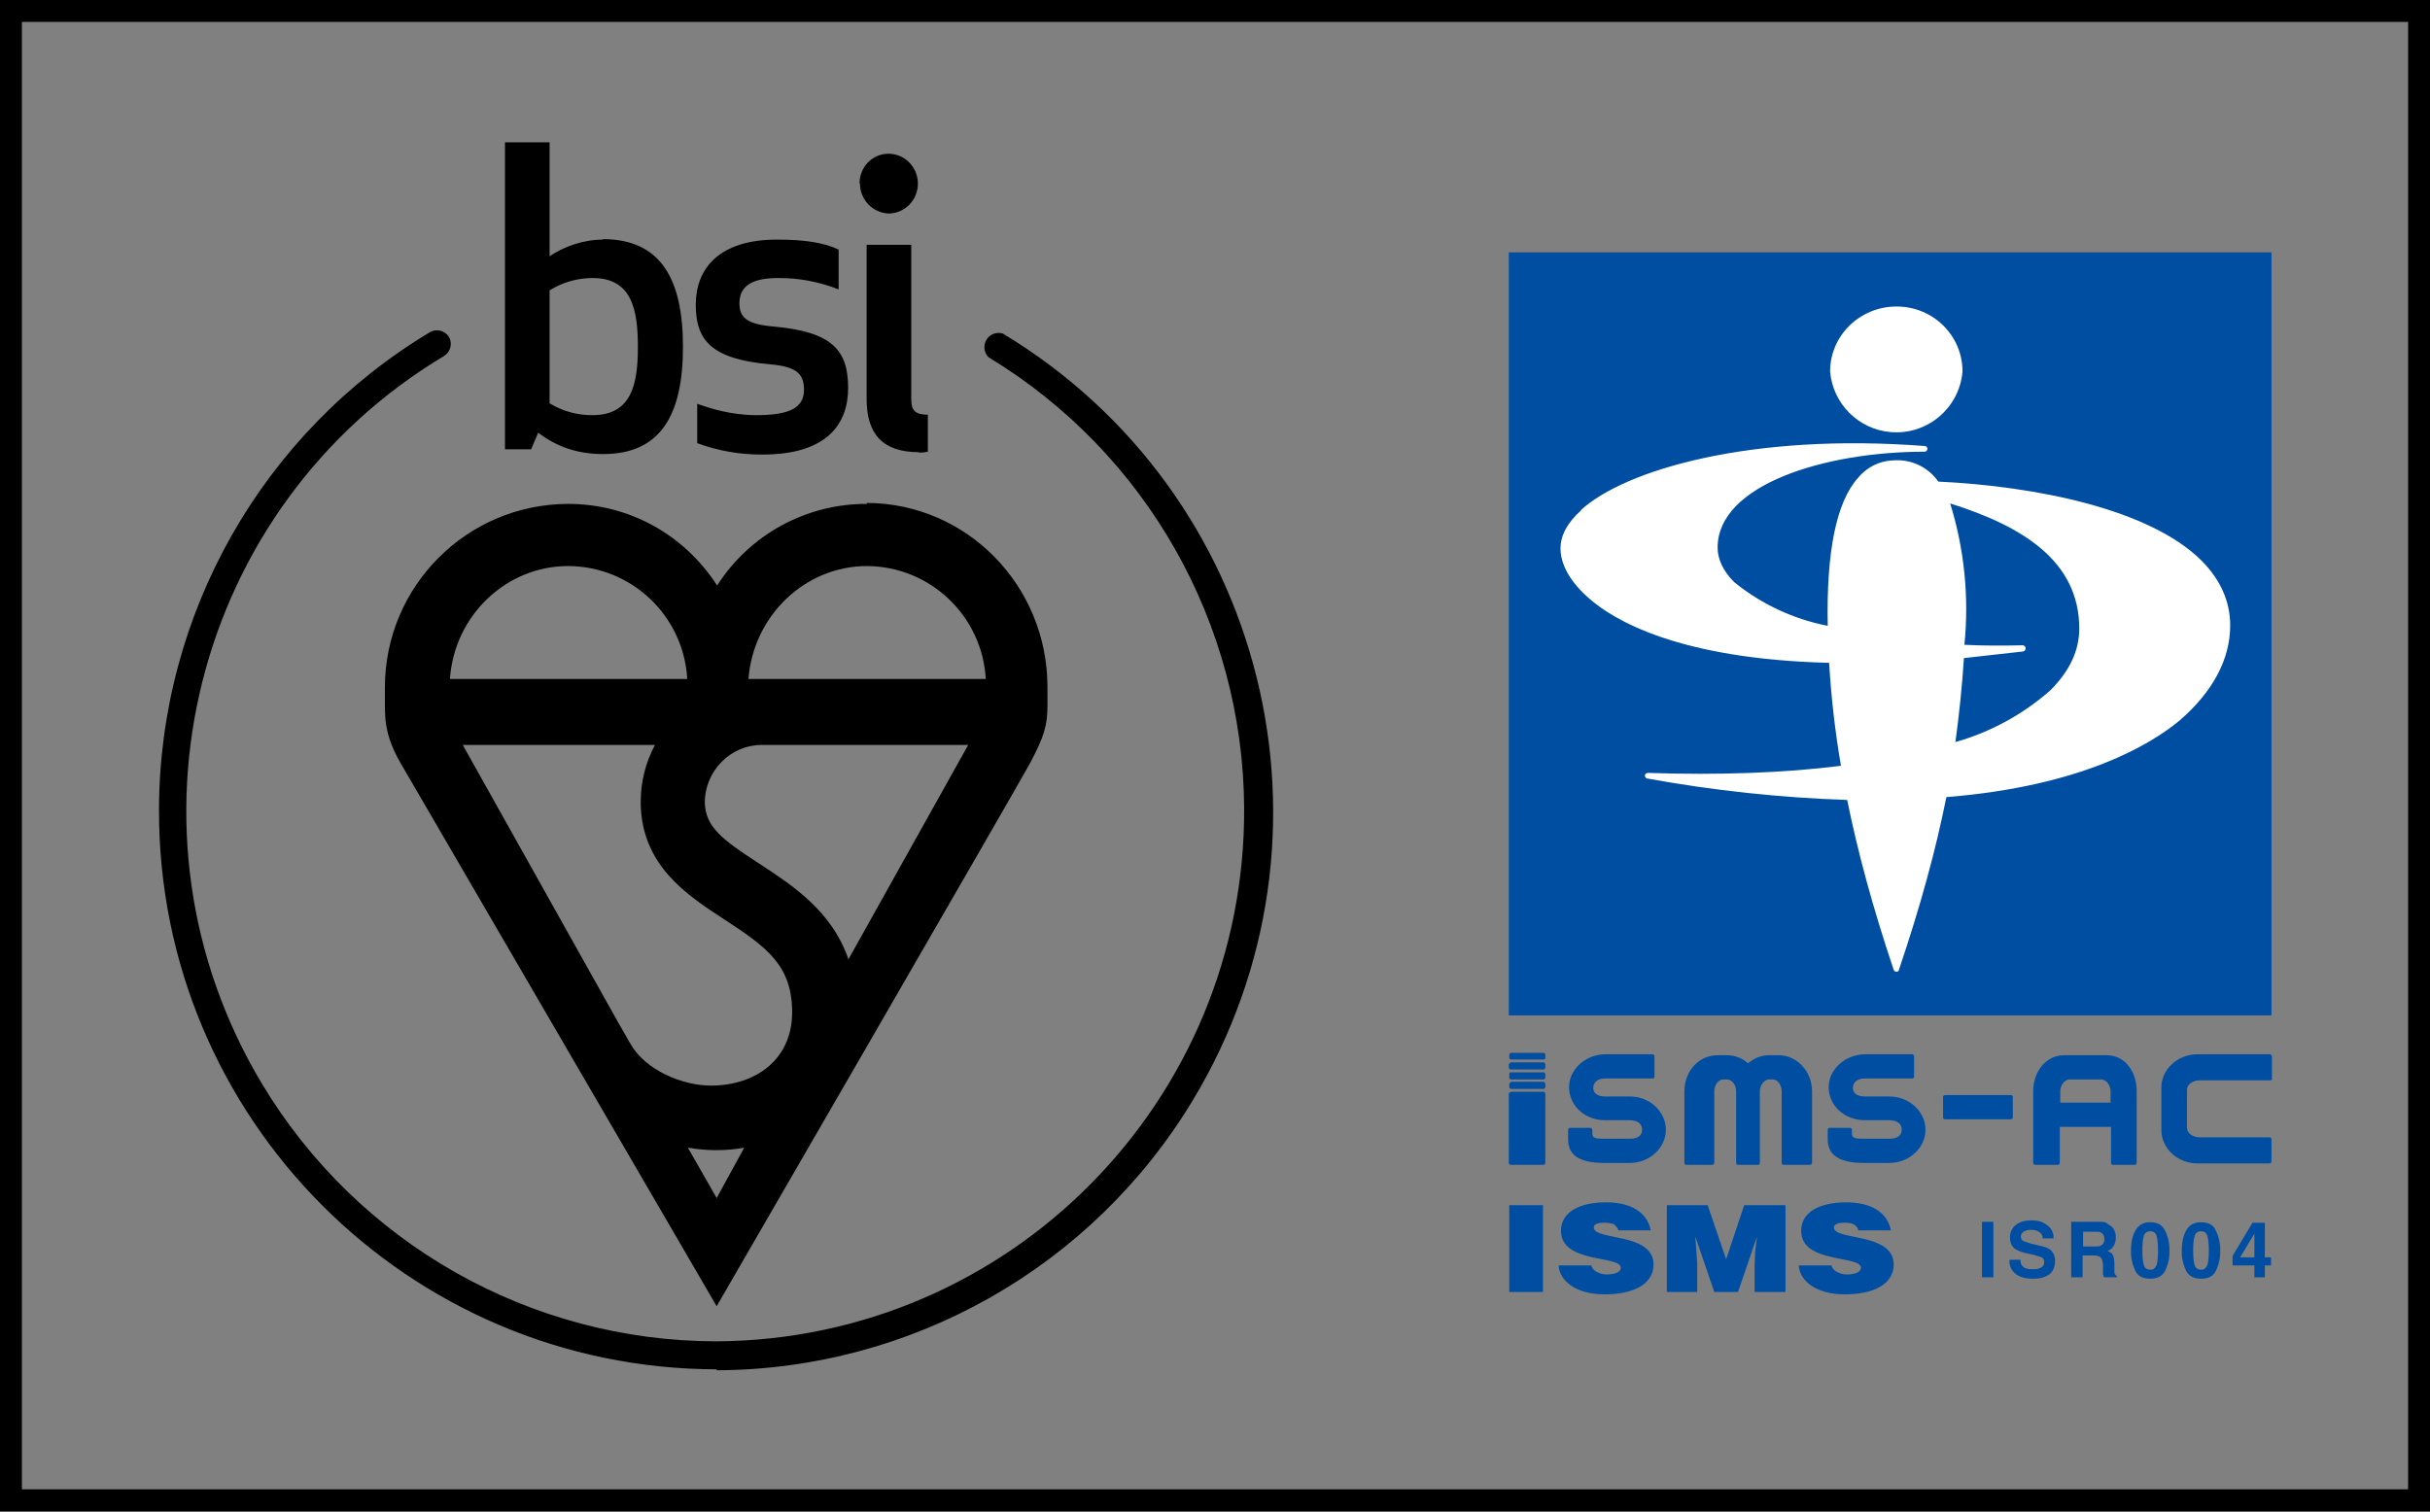 <?xml version="1.0" encoding="utf-8"?>
<svg xmlns="http://www.w3.org/2000/svg" data-name="レイヤー_1" id="__1" version="1.1" viewBox="0 0 512 318.68">
  
  <rect x="0" y="0" width="512" height="318.68" fill="#808080" stroke="none"/>
  
  <defs>
    <style>
      .st0 {
        fill: #fff;
      }

      .st0, .st1, .st2 {
        fill-rule: evenodd;
      }

      .st1 {
        fill: #004ea2;
      }

      .st3 {
        fill: none;
        stroke: #000;
        stroke-width: 4.63px;
      }
    </style>
  </defs>
  <path class="st1" d="M478.6,53.2v160.8h-160.7V53.2h160.7ZM420,269.2h-2.4v-11.7h2.4v11.7ZM425.7,265.6c0,.5.2,1,.4,1.2.4.5,1.1.7,2.1.7.6,0,1.1,0,1.5-.2.7-.2,1-.7,1-1.3.05-.4-.15-.8-.5-1l-1.6-.5-1.3-.3c-.91-.14-1.79-.45-2.6-.9-.8-.5-1.2-1.4-1.2-2.5,0-1,.4-2,1.2-2.6.8-.7,2-1,3.4-1,1.3,0,2.3.3,3.2,1,.9.6,1.4,1.5,1.4,2.8h-2.3c0-.7-.4-1.2-1-1.5-.4-.2-.9-.3-1.5-.3s-1.1.1-1.5.4c-.4.2-.6.6-.6,1,0,.5.2.8.6,1l1.5.5,2.1.5c1,.2,1.6.5,2,.8.7.6,1,1.4,1,2.4s-.3,2-1.1,2.7c-.9.7-2,1-3.6,1-1.5,0-2.7-.3-3.6-1-.92-.71-1.41-1.84-1.3-3h2.3v.1h0ZM443.9,257.8l1.1.8c.3.3.5.6.6,1,.2.4.2.8.2,1.2,0,.6-.1,1.1-.4,1.7-.3.5-.7,1-1.4,1.1.6.3,1,.5,1.2,1,.2.4.3,1,.3,1.8v1.8c.1.4.3.6.5.7v.3h-2.7l-.2-.6v-2.1c-.1-.7-.2-1.2-.5-1.5-.2-.2-.7-.4-1.4-.4h-2.4v4.6h-2.4v-11.7h5.7c.7,0,1.4,0,1.8.3h0ZM438.9,259.5v3.2h2.6c.5,0,.9,0,1.2-.2.4-.2.7-.7.7-1.3,0-.7-.3-1.2-.7-1.4-.3-.2-.6-.2-1.1-.2h-2.7v-.1ZM456.1,259.2c.7,1.36,1.05,2.87,1,4.4.05,1.53-.3,3.04-1,4.4-.6,1-1.6,1.5-3,1.5-1.5,0-2.6-.5-3.1-1.5-.7-1.36-1.05-2.87-1-4.4,0-2,.4-3.4,1-4.4s1.6-1.6,3-1.6c1.5,0,2.5.5,3.1,1.6ZM451.7,266.6c.2.7.7,1,1.4,1,.6,0,1-.3,1.3-1,.2-.7.3-1.7.3-3s-.1-2.4-.3-3.1c-.2-.7-.7-1-1.3-1-.7,0-1.2.3-1.4,1-.2.7-.3,1.7-.3,3,0,1.5.1,2.4.3,3.1ZM466.8,259.2c.7,1.36,1.05,2.87,1,4.4.05,1.53-.3,3.04-1,4.4-.5,1-1.6,1.5-3,1.5-1.5,0-2.5-.5-3.1-1.5-.7-1.36-1.05-2.87-1-4.4,0-2,.4-3.4,1-4.4s1.6-1.6,3-1.6c1.5,0,2.6.5,3.1,1.6ZM462.4,266.6c.2.7.7,1,1.4,1,.6,0,1-.3,1.3-1,.2-.7.3-1.7.3-3s-.1-2.4-.3-3.1c-.2-.7-.7-1-1.3-1-.7,0-1.2.3-1.4,1-.2.7-.3,1.7-.3,3,0,1.5.1,2.4.3,3.1ZM478.4,266.7h-1.2v2.5h-2.2v-2.5h-4.6v-2l4.2-7h2.6v7.3h1.3v1.7h-.1ZM475,265v-5l-3,5h3ZM318,272.3v-18.3h7.1v18.3h-7.2.1ZM341,259.3c-.2-.6-.6-1-1-1.3-.64-.21-1.32-.31-2-.3-1.5,0-2.2.4-2.2,1,0,2.8,12.6,1,12.6,7.8,0,4.2-4.3,6.3-10.3,6.3s-9.5-2.8-9.7-6.1h6.9c.1.6.6,1.1,1.2,1.4s1.3.5,2,.5c1.8,0,3-.5,3-1.4,0-2.7-12.6-.8-12.6-7.8,0-4,4-6,9.5-6,6,0,8.8,2.7,9.4,5.9h-6.9.1ZM351.2,272.3v-18.3h8.6l3.9,11.4,3.8-11.4h8.7v18.3h-6.5v-5.6l.1-2.8.4-3.3-4,11.7h-5l-4-11.7.2,2.7.2,2.8v6.2h-6.4ZM391.5,259.3c0-.6-.5-1-1-1.3-.5-.2-1.1-.3-1.8-.3-1.6,0-2.3.4-2.3,1,0,2.8,12.6,1,12.6,7.8,0,4.2-4.3,6.3-10.3,6.3s-9.5-2.8-9.7-6.1h6.9c.1.6.6,1.1,1.2,1.4s1.3.5,2,.5c1.8,0,3-.5,3-1.4,0-2.7-12.6-.8-12.6-7.8,0-4,4-6,9.5-6,6,0,8.8,2.7,9.4,5.9h-6.9ZM343.5,231.1c4.1,0,7.5,3.2,7.5,7s-3.4,7-7.6,7h-5.4c-5.9,0-7.6-2.1-7.6-5v-2c0-.2.2-.4.4-.4h4.3c.2,0,.4.2.4.4v.7c0,.8.2,1.2,2.2,1.2h5.7c1.4,0,2.6-.5,2.6-1.9s-1.2-2-2.6-2h-5.2c-4.2,0-7.6-3-7.6-7,0-3.7,3.5-6.9,7.6-6.9h10c.2,0,.4.2.4.4v4.3c0,.3-.2.4-.4.4h-10c-1.3,0-2.5.6-2.5,2,0,1.3,1.2,1.8,2.5,1.8h5.3ZM398.1,231.1c4.2,0,7.6,3.2,7.6,7s-3.4,7-7.6,7h-5.4c-5.8,0-7.6-2.1-7.6-5v-2c0-.2.2-.4.4-.4h4.3c.2,0,.4.2.4.4v.7c0,.8.2,1.2,2.3,1.2h5.6c1.4,0,2.6-.5,2.6-1.9s-1.2-2-2.6-2h-5.1c-4.3,0-7.7-3-7.7-7,0-3.7,3.5-6.9,7.7-6.9h9.9c.2,0,.4.2.4.4v4.3c0,.3-.2.4-.4.4h-10c-1.3,0-2.5.6-2.5,2,0,1.3,1.2,1.8,2.6,1.8h5.1ZM463.4,227.7c-1.4,0-2.6.9-2.6,1.9v8.1c0,1.1,1.2,2,2.6,2h14.8c.2,0,.4.2.4.4v4.7c0,.2-.2.4-.4.4h-15.2c-4.2,0-7.6-3.2-7.6-7v-9c0-3.8,3.4-7,7.6-7h15.3c.2,0,.4.3.4.5v4.7c0,.2-.2.3-.4.3h-14.9ZM424.1,231.2v4.3c0,.2-.1.4-.4.4h-13.9c-.22,0-.4-.18-.4-.4v-4.3c0-.2.2-.4.4-.4h14c.2,0,.3.2.3.4ZM372.7,222.4h2.1c3.8,0,7,3.4,7,7.6v15c0,.3-.2.5-.4.5h-5.6c-.22,0-.4-.18-.4-.4v-15.1c0-1.4-.9-2.5-1.9-2.5h-.7c-1,0-2,1.1-2,2.5v15c0,.3-.1.5-.3.5h-4.3c-.22,0-.4-.18-.4-.4v-15.1c0-1.4-.9-2.5-2-2.5h-.7c-1,0-1.9,1.1-1.9,2.5v15c0,.3-.2.5-.4.5h-5.5c-.22,0-.4-.18-.4-.4v-15.1c0-4.2,3-7.6,7-7.6h2c1.6,0,3.2.6,4.4,1.7,1.2-1,2.7-1.7,4.4-1.7h0ZM434.9,222.4h9c3.8,0,6.3,3.4,6.3,7.6v15c0,.3-.2.5-.4.5h-4.7c-.18-.05-.31-.21-.3-.4v-7.6h-10.8v7.6c0,.2-.1.4-.4.4h-4.8c-.22,0-.4-.18-.4-.4v-15.1c0-4.2,2.7-7.6,6.5-7.6h0ZM444.7,232.4v-2.4c0-1.4-1-2.5-2-2.5h-6.6c-1,0-2,1.1-2,2.5v2.4h10.6ZM318.3,230.1h6.9c.2,0,.4.2.4.4v14.6c0,.2-.2.4-.4.4h-6.9c-.22,0-.4-.18-.4-.4v-14.6c0-.2.2-.3.4-.3v-.1ZM318.3,221.9h6.9c.2,0,.4.2.4.4v.7c0,.2-.2.3-.4.3h-6.8c-.19,0-.35-.12-.4-.3v-.7c0-.2.2-.4.4-.4h-.1ZM318.3,223.9h6.9c.2,0,.4.2.4.4v.7c0,.2-.2.4-.4.4h-6.9c-.22,0-.4-.18-.4-.4v-.6c0-.2.2-.4.4-.4v-.1ZM318.3,226h6.9c.2,0,.4.2.4.4v.7c0,.2-.2.4-.4.4h-6.9c-.18-.05-.31-.21-.3-.4v-.7c0-.2.1-.4.3-.4ZM318.3,228h6.9c.2,0,.4.2.4.5v.6c0,.2-.2.4-.4.4h-6.8c-.22,0-.4-.18-.4-.4v-.6c0-.2.2-.4.4-.4l-.1-.1Z"/>
  <path class="st0" d="M385.4,139.7c-31.9-.8-45.5-9.1-50.6-13.6-3.8-3.3-6-7-6-10.5,0-2.8,1.5-5.5,4.3-8v-.1c9.3-8.5,35.9-16.3,72.4-13.5.4,0,.6.3.6.6,0,.4-.3.6-.6.6-21.1,0-43.6,7-43.6,20.2,0,2.5,1.2,5,3.5,7.3,5.72,4.63,12.48,7.79,19.7,9.2-.3-15.6,1.8-26.1,6.4-31.2,2.1-2.5,4.9-3.7,8-3.7,3.54-.09,6.88,1.6,8.9,4.5,20.7,1,44.5,5.8,55.4,16.6,4,4,6.1,8.6,6.1,13.7,0,7.2-3.7,14-10.6,20-6,5-20.5,13.9-49.2,16.2-2.2,11-5.4,22.8-10,36.4,0,.2-.2.4-.5.4-.27.02-.51-.15-.6-.4-4.5-13.4-7.6-25-9.8-35.8-14.09-.48-28.13-1.98-42-4.5-.33,0-.6-.26-.61-.59,0-.04,0-.07,0-.11,0-.3.3-.5.7-.5,15,.5,28.7,0,40.6-1.5-1.24-7.21-2.07-14.49-2.5-21.8v.1ZM410.9,106.1c2.99,9.63,4.01,19.77,3,29.8,4,.2,8.1.2,12.3.1.3,0,.6.3.6.6,0,.4-.2.6-.5.7l-12.5,1.4c-.39,5.92-.99,11.82-1.8,17.7,7.4-2.1,14.23-5.82,20-10.9,4-4,6.1-8.3,6.1-13,0-14.3-12-21.6-27.2-26.4ZM385.6,78.3c0-7.6,6.3-13.7,14-13.7s13.9,6.1,13.9,13.7c-.65,7.7-7.43,13.42-15.13,12.77-6.8-.58-12.19-5.97-12.77-12.77Z"/>
  <path class="st2" d="M182.7,106c21,.1,38,17.4,38,38.8v3.9c0,4-.6,6.4-3.7,12.2-3.1,5.7-66,114.4-66,114.4l-66.5-114.3c-3-5.2-3.4-8.5-3.4-12.2v-4c.05-21.3,17.3-38.55,38.6-38.6,12.8,0,24.4,6.4,31.4,17.2,6.87-10.74,18.75-17.23,31.5-17.2l.1-.2ZM178.7,202.3l25.3-45.3h-43.5c-6.6,0-12,5.5-12,12.2.2,5,3.4,7.6,11.3,12.7,7,4.6,15.5,10,19,20.4h-.1ZM119.7,119.3c-13.1,0-24,10.5-24.9,23.8h50c-.74-13.29-11.69-23.71-25-23.8h-.1ZM157.7,143.1h50c-.74-13.29-11.69-23.71-25-23.8-13.2,0-24,10.6-25,23.8ZM138,157h-40.5l32.7,58.4,2.7,4.7c3.1,5.4,10.8,8.7,16.9,8.7,9.4,0,17.1-5.5,17.1-15.4s-5.2-13.7-14.4-19.7c-7.7-5-17.3-11.3-17.5-24.3v-.5c0-4.3,1.1-8.3,3-11.9ZM145,242l6,10.5,5.8-10.6c-3.87.68-7.83.68-11.7,0l-.1.1ZM127,50.4c12.3,0,16.9,8.5,16.9,22.7s-4.6,22.6-16.8,22.6c-5.7,0-10-1.7-13.7-4.5l-1.5,3.5h-5.5V30h9.4v24c3-2,7-3.5,11.3-3.5l-.1-.1ZM124.9,58.6c-3.22-.01-6.37.89-9.1,2.6v23.8c2.71,1.66,5.83,2.52,9,2.5,8.3,0,9.6-6.5,9.6-14.4s-1.3-14.5-9.5-14.5ZM155.8,63.9c0,3,1.5,4.4,7,4.9,12.6,1.1,15.9,5,15.9,13,0,7.5-4.4,14-18,14-4.71.04-9.38-.77-13.8-2.4v-8.3c2.8,1,7.2,2.4,12.5,2.4,6.8,0,10-1.5,10-5.3,0-3.2-1.3-4.9-7-5.4-12.7-1.1-15.8-5.2-15.8-12.6s4.7-13.7,17.1-13.7c5.7,0,9.8.6,13,2.1v8.4c-4.07-1.62-8.42-2.44-12.8-2.4-5,0-8.1,1.4-8.1,5.3h0ZM193.6,95.3c-7.6,0-11-3.8-11-11.2v-32.5h9.4v32.5c0,2.4.8,3.3,3.5,3.3v7.8s-.8.2-1.9.2v-.1ZM181.1,38.7c0-3.5,2.7-6.3,6.1-6.3s6.2,2.8,6.2,6.3-2.8,6.3-6.2,6.3c-3.36-.16-6-2.93-6-6.3h-.1ZM151,288.6c-65-.11-117.61-52.9-117.5-117.9.07-41.25,21.73-79.46,57.1-100.7,1.39-.78,3.14-.34,4,1,.78,1.39.34,3.14-1,4-52.96,31.74-70.17,100.4-38.43,153.37,20.19,33.68,56.56,54.31,95.83,54.33,61.74-.37,111.5-50.71,111.14-112.46-.23-38.85-20.61-74.8-53.84-94.94-1.18-1.16-1.19-3.06-.03-4.24.79-.8,1.96-1.09,3.03-.76,55.67,33.56,73.6,105.9,40.04,161.57-21.21,35.19-59.24,56.77-100.34,56.93v-.2Z"/>
  <path class="st3" d="M2.3,2.3h507.4v313.9H2.3V2.3Z"/>
</svg>